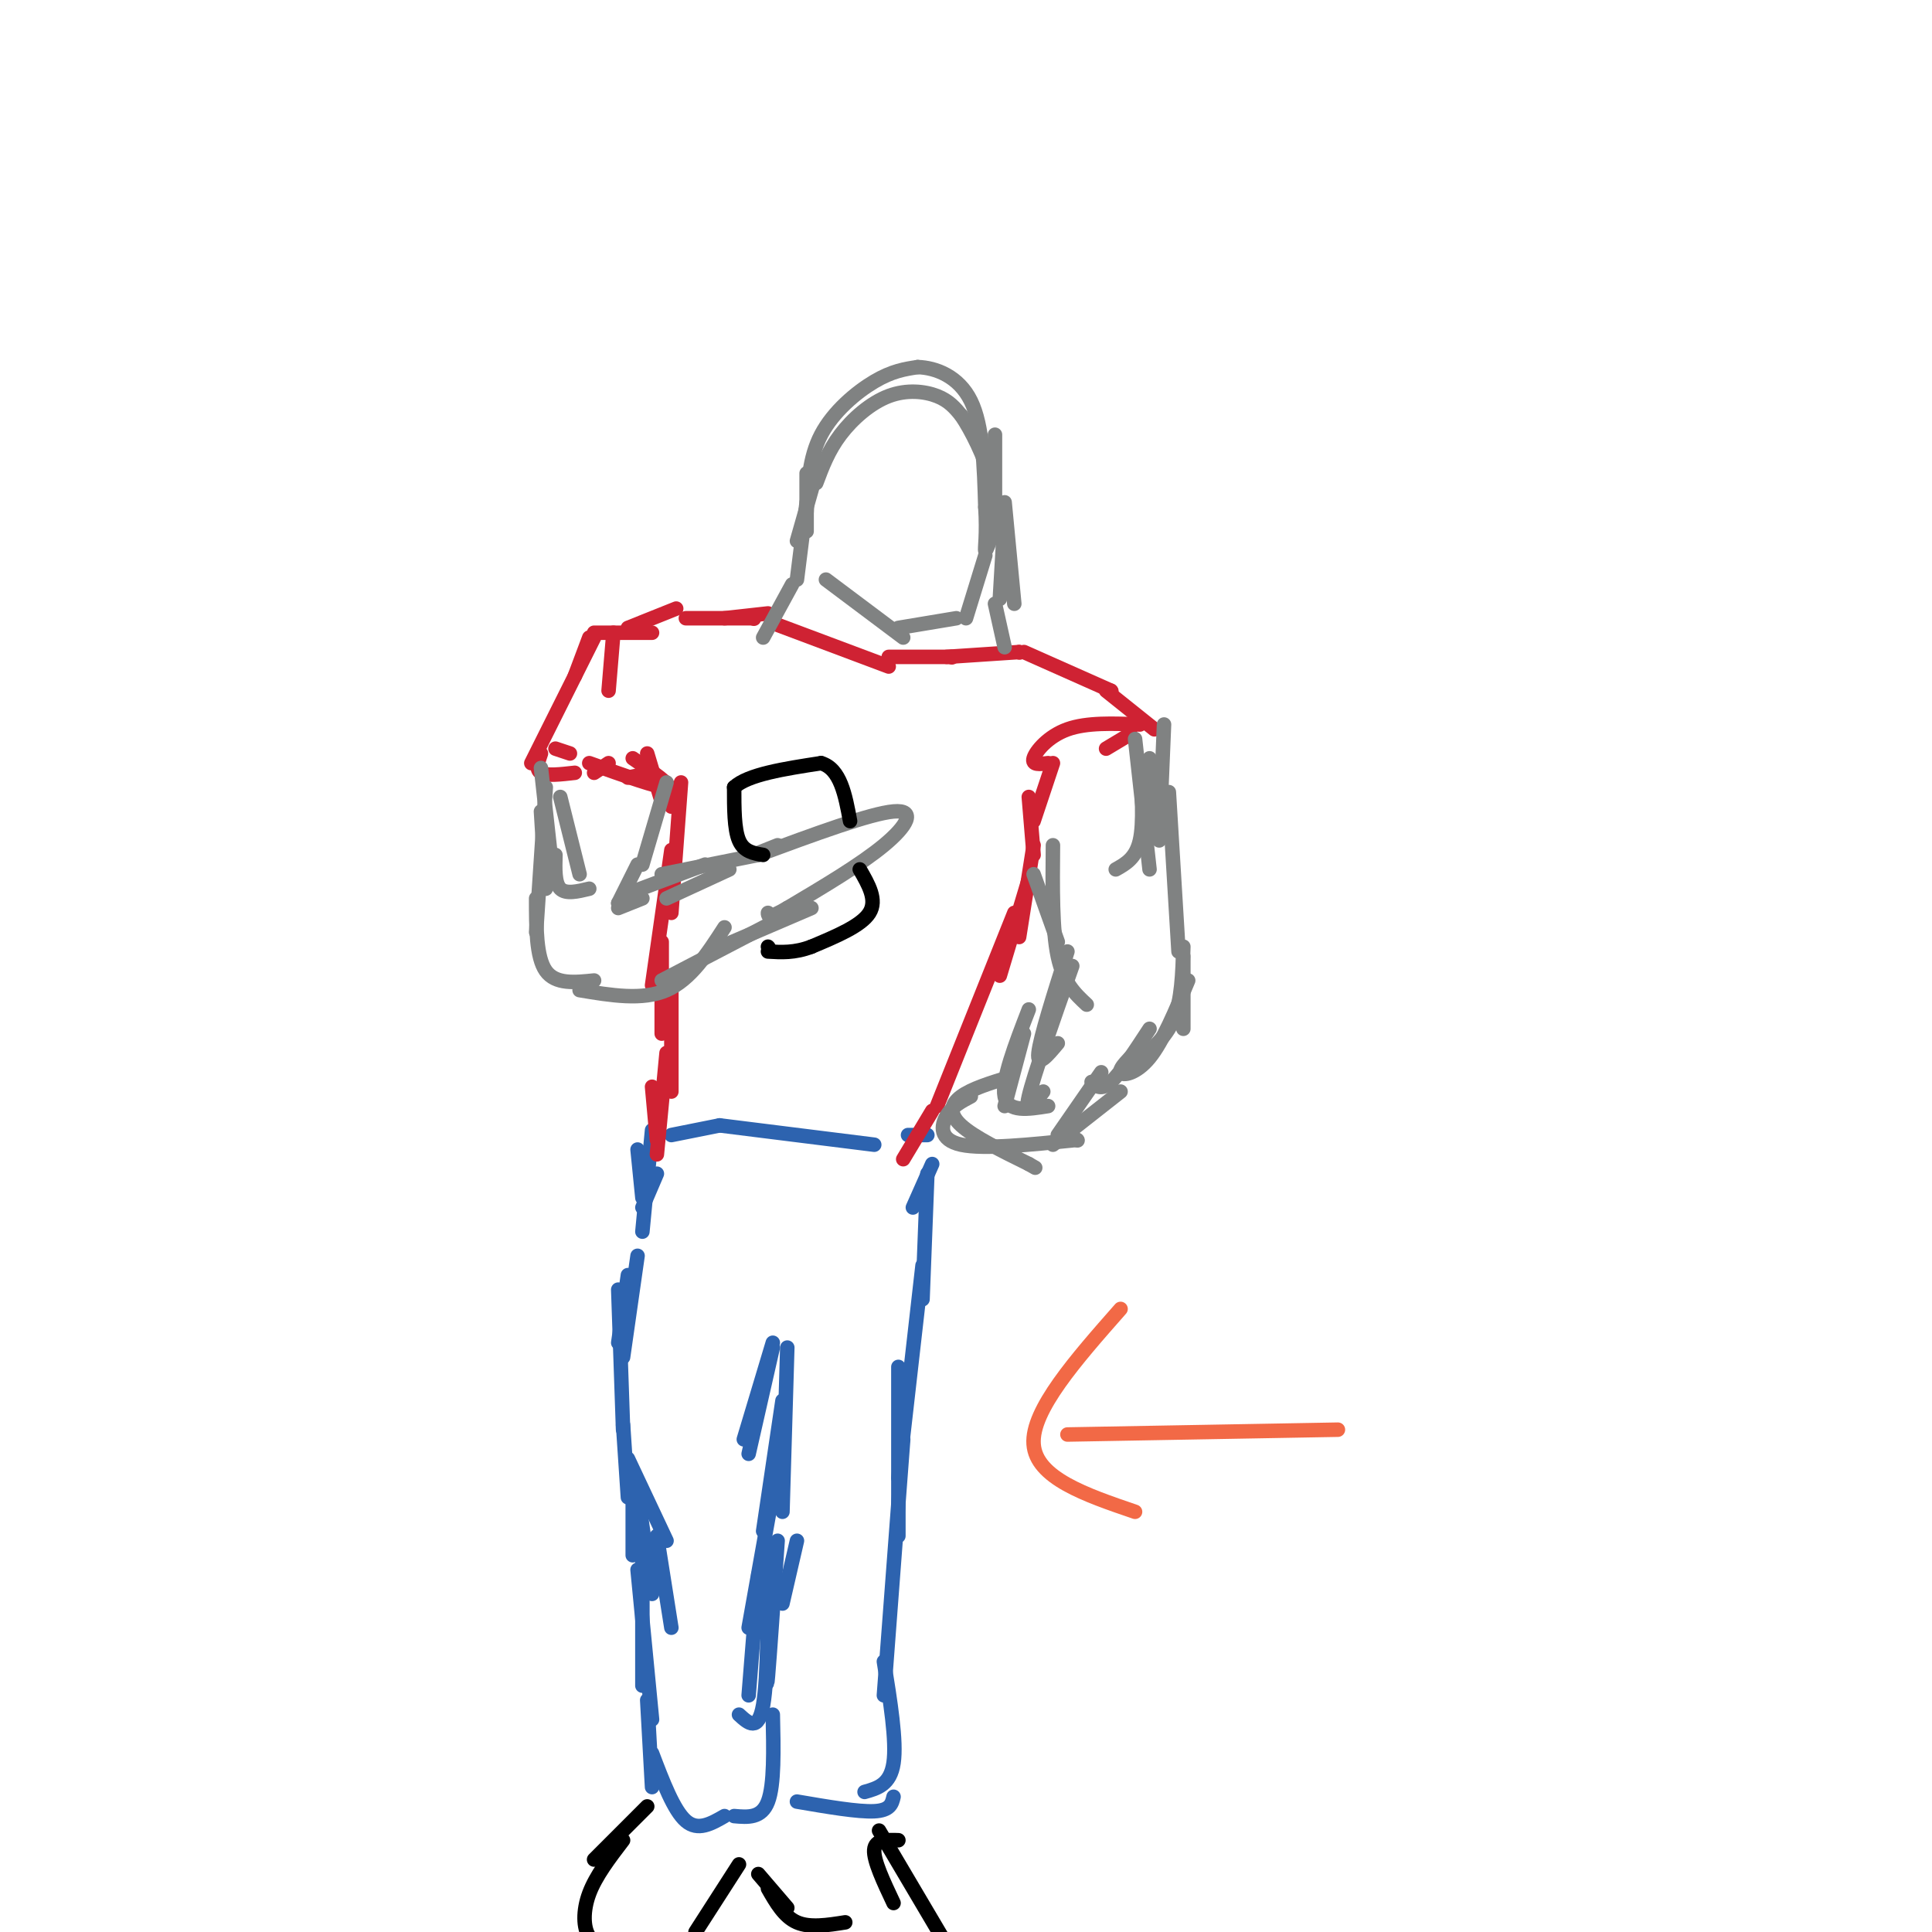 <svg viewBox='0 0 400 400' version='1.1' xmlns='http://www.w3.org/2000/svg' xmlns:xlink='http://www.w3.org/1999/xlink'><g fill='none' stroke='#2d63af' stroke-width='3' stroke-linecap='round' stroke-linejoin='round'><path d='M132,238c0.000,0.000 1.000,10.000 1,10'/><path d='M135,234c0.000,0.000 -2.000,21.000 -2,21'/><path d='M136,243c0.000,0.000 -3.000,7.000 -3,7'/><path d='M139,235c0.000,0.000 10.000,-2.000 10,-2'/><path d='M149,233c0.000,0.000 32.000,4.000 32,4'/><path d='M188,235c0.000,0.000 4.000,0.000 4,0'/><path d='M193,241c0.000,0.000 -4.000,9.000 -4,9'/><path d='M192,243c0.000,0.000 -1.000,26.000 -1,26'/><path d='M130,264c0.000,0.000 -2.000,14.000 -2,14'/><path d='M132,260c0.000,0.000 -3.000,21.000 -3,21'/><path d='M128,267c0.000,0.000 1.000,29.000 1,29'/><path d='M160,278c0.000,0.000 -6.000,20.000 -6,20'/><path d='M160,279c0.000,0.000 -5.000,22.000 -5,22'/><path d='M129,295c0.000,0.000 1.000,15.000 1,15'/><path d='M130,302c0.000,0.000 8.000,17.000 8,17'/><path d='M163,279c0.000,0.000 -1.000,34.000 -1,34'/><path d='M162,290c0.000,0.000 -4.000,27.000 -4,27'/><path d='M131,306c0.000,0.000 0.000,16.000 0,16'/><path d='M132,309c0.000,0.000 3.000,21.000 3,21'/><path d='M136,318c0.000,0.000 3.000,19.000 3,19'/><path d='M165,319c0.000,0.000 -3.000,13.000 -3,13'/><path d='M160,309c0.000,0.000 -5.000,28.000 -5,28'/><path d='M157,326c0.000,0.000 -2.000,25.000 -2,25'/><path d='M133,318c0.000,0.000 0.000,31.000 0,31'/><path d='M161,319c-0.833,12.083 -1.667,24.167 -2,28c-0.333,3.833 -0.167,-0.583 0,-5'/><path d='M159,321c0.000,13.167 0.000,26.333 -1,32c-1.000,5.667 -3.000,3.833 -5,2'/><path d='M132,325c0.000,0.000 3.000,31.000 3,31'/><path d='M134,352c0.000,0.000 1.000,18.000 1,18'/><path d='M135,363c2.250,5.917 4.500,11.833 7,14c2.500,2.167 5.250,0.583 8,-1'/><path d='M160,355c0.167,7.250 0.333,14.500 -1,18c-1.333,3.500 -4.167,3.250 -7,3'/><path d='M191,262c0.000,0.000 -5.000,44.000 -5,44'/><path d='M186,283c0.000,0.000 0.000,35.000 0,35'/><path d='M187,298c0.000,0.000 -4.000,53.000 -4,53'/><path d='M183,344c1.333,8.250 2.667,16.500 2,21c-0.667,4.500 -3.333,5.250 -6,6'/><path d='M185,372c-0.333,1.417 -0.667,2.833 -4,3c-3.333,0.167 -9.667,-0.917 -16,-2'/></g>
<g fill='none' stroke='#cf2233' stroke-width='3' stroke-linecap='round' stroke-linejoin='round'><path d='M136,236c0.000,0.000 -1.000,-11.000 -1,-11'/><path d='M136,239c0.000,0.000 2.000,-21.000 2,-21'/><path d='M139,226c0.000,0.000 0.000,-24.000 0,-24'/><path d='M137,214c0.000,0.000 0.000,-19.000 0,-19'/><path d='M135,204c0.000,0.000 4.000,-28.000 4,-28'/><path d='M139,189c0.000,0.000 2.000,-27.000 2,-27'/><path d='M127,131c0.000,0.000 -1.000,12.000 -1,12'/><path d='M122,132c0.000,0.000 -3.000,8.000 -3,8'/><path d='M123,132c0.000,0.000 -13.000,26.000 -13,26'/><path d='M112,156c-0.583,1.667 -1.167,3.333 0,4c1.167,0.667 4.083,0.333 7,0'/><path d='M123,160c0.000,0.000 3.000,-2.000 3,-2'/><path d='M130,161c2.250,-0.500 4.500,-1.000 6,0c1.500,1.000 2.250,3.500 3,6'/><path d='M131,157c4.250,2.917 8.500,5.833 7,6c-1.500,0.167 -8.750,-2.417 -16,-5'/><path d='M118,156c0.000,0.000 -3.000,-1.000 -3,-1'/><path d='M123,131c0.000,0.000 12.000,0.000 12,0'/><path d='M130,130c0.000,0.000 10.000,-4.000 10,-4'/><path d='M134,156c0.000,0.000 3.000,10.000 3,10'/><path d='M137,166c0.000,0.000 0.100,0.100 0.1,0.1'/><path d='M142,128c0.000,0.000 14.000,0.000 14,0'/><path d='M156,128c0.000,0.000 0.100,0.100 0.1,0.1'/><path d='M150,128c0.000,0.000 9.000,-1.000 9,-1'/><path d='M160,129c0.000,0.000 24.000,9.000 24,9'/><path d='M184,136c0.000,0.000 13.000,0.000 13,0'/><path d='M197,136c0.000,0.000 0.100,0.100 0.1,0.1'/><path d='M196,136c0.000,0.000 15.000,-1.000 15,-1'/><path d='M211,135c0.000,0.000 0.100,0.100 0.1,0.1'/><path d='M212,135c0.000,0.000 18.000,8.000 18,8'/><path d='M230,143c0.000,0.000 0.100,0.100 0.1,0.1'/><path d='M229,143c0.000,0.000 10.000,8.000 10,8'/><path d='M234,152c0.000,0.000 -5.000,3.000 -5,3'/><path d='M236,150c-5.489,-0.222 -10.978,-0.444 -15,1c-4.022,1.444 -6.578,4.556 -7,6c-0.422,1.444 1.289,1.222 3,1'/><path d='M218,158c0.000,0.000 -4.000,12.000 -4,12'/><path d='M213,165c0.000,0.000 1.000,12.000 1,12'/><path d='M214,175c0.000,0.000 -3.000,19.000 -3,19'/><path d='M213,182c0.000,0.000 -6.000,20.000 -6,20'/><path d='M210,189c0.000,0.000 -16.000,40.000 -16,40'/><path d='M193,230c0.000,0.000 -6.000,10.000 -6,10'/></g>
<g fill='none' stroke='#808282' stroke-width='3' stroke-linecap='round' stroke-linejoin='round'><path d='M241,150c0.000,0.000 -1.000,24.000 -1,24'/><path d='M238,157c0.000,0.000 0.000,15.000 0,15'/><path d='M235,153c0.000,0.000 3.000,27.000 3,27'/><path d='M236,158c0.417,6.167 0.833,12.333 0,16c-0.833,3.667 -2.917,4.833 -5,6'/><path d='M242,164c0.000,0.000 2.000,33.000 2,33'/><path d='M214,181c0.000,0.000 5.000,14.000 5,14'/><path d='M218,175c-0.083,8.750 -0.167,17.500 1,23c1.167,5.500 3.583,7.750 6,10'/><path d='M245,198c0.000,0.000 0.000,15.000 0,15'/><path d='M246,203c-2.622,6.311 -5.244,12.622 -8,16c-2.756,3.378 -5.644,3.822 -6,3c-0.356,-0.822 1.822,-2.911 4,-5'/><path d='M245,196c-0.167,5.500 -0.333,11.000 -2,15c-1.667,4.000 -4.833,6.500 -8,9'/><path d='M238,213c-3.000,4.583 -6.000,9.167 -8,11c-2.000,1.833 -3.000,0.917 -4,0'/><path d='M221,197c-2.833,8.917 -5.667,17.833 -6,21c-0.333,3.167 1.833,0.583 4,-2'/><path d='M222,200c-4.000,11.333 -8.000,22.667 -9,27c-1.000,4.333 1.000,1.667 3,-1'/><path d='M213,209c-2.833,7.333 -5.667,14.667 -5,18c0.667,3.333 4.833,2.667 9,2'/><path d='M232,226c0.000,0.000 -14.000,11.000 -14,11'/><path d='M228,222c0.000,0.000 -9.000,13.000 -9,13'/><path d='M212,214c0.000,0.000 -4.000,15.000 -4,15'/><path d='M209,223c-3.911,1.200 -7.822,2.400 -10,4c-2.178,1.600 -2.622,3.600 0,6c2.622,2.400 8.311,5.200 14,8'/><path d='M213,241c2.333,1.333 1.167,0.667 0,0'/><path d='M201,227c-1.911,1.000 -3.822,2.000 -5,4c-1.178,2.000 -1.622,5.000 3,6c4.622,1.000 14.311,0.000 24,-1'/><path d='M223,236c0.000,0.000 0.100,0.100 0.1,0.1'/><path d='M116,165c0.000,0.000 4.000,16.000 4,16'/><path d='M115,177c-0.083,2.917 -0.167,5.833 1,7c1.167,1.167 3.583,0.583 6,0'/><path d='M138,162c0.000,0.000 -5.000,17.000 -5,17'/><path d='M112,159c0.000,0.000 2.000,18.000 2,18'/><path d='M112,168c0.000,0.000 1.000,16.000 1,16'/><path d='M113,163c0.000,0.000 -2.000,30.000 -2,30'/><path d='M111,186c0.000,6.083 0.000,12.167 2,15c2.000,2.833 6.000,2.417 10,2'/><path d='M120,205c6.500,1.083 13.000,2.167 18,0c5.000,-2.167 8.500,-7.583 12,-13'/><path d='M132,179c0.000,0.000 -4.000,8.000 -4,8'/><path d='M128,187c0.000,0.000 0.100,0.100 0.1,0.1'/><path d='M133,186c0.000,0.000 -5.000,2.000 -5,2'/><path d='M138,186c0.000,0.000 13.000,-6.000 13,-6'/><path d='M130,185c0.000,0.000 16.000,-6.000 16,-6'/><path d='M137,181c0.000,0.000 20.000,-4.000 20,-4'/><path d='M137,203c0.000,0.000 23.000,-12.000 23,-12'/><path d='M147,197c0.000,0.000 21.000,-9.000 21,-9'/><path d='M156,177c0.000,0.000 5.000,-2.000 5,-2'/><path d='M157,177c11.600,-4.289 23.200,-8.578 28,-9c4.800,-0.422 2.800,3.022 -2,7c-4.800,3.978 -12.400,8.489 -20,13'/><path d='M163,188c-4.000,2.333 -4.000,1.667 -4,1'/></g>
<g fill='none' stroke='#000000' stroke-width='3' stroke-linecap='round' stroke-linejoin='round'><path d='M158,177c-2.000,-0.333 -4.000,-0.667 -5,-3c-1.000,-2.333 -1.000,-6.667 -1,-11'/><path d='M152,163c2.833,-2.667 10.417,-3.833 18,-5'/><path d='M170,158c4.000,1.167 5.000,6.583 6,12'/><path d='M178,180c1.833,3.167 3.667,6.333 2,9c-1.667,2.667 -6.833,4.833 -12,7'/><path d='M168,196c-3.500,1.333 -6.250,1.167 -9,1'/><path d='M159,196c0.000,0.000 0.100,0.100 0.1,0.1'/><path d='M134,374c0.000,0.000 -11.000,11.000 -11,11'/><path d='M129,381c-2.822,3.689 -5.644,7.378 -7,11c-1.356,3.622 -1.244,7.178 0,9c1.244,1.822 3.622,1.911 6,2'/><path d='M153,386c0.000,0.000 -9.000,14.000 -9,14'/><path d='M186,381c-2.417,-0.083 -4.833,-0.167 -5,2c-0.167,2.167 1.917,6.583 4,11'/><path d='M157,388c0.000,0.000 6.000,7.000 6,7'/><path d='M159,391c1.667,2.917 3.333,5.833 6,7c2.667,1.167 6.333,0.583 10,0'/><path d='M182,379c0.000,0.000 13.000,22.000 13,22'/></g>
<g fill='none' stroke='#808282' stroke-width='3' stroke-linecap='round' stroke-linejoin='round'><path d='M158,132c0.000,0.000 6.000,-11.000 6,-11'/><path d='M208,134c0.000,0.000 -2.000,-9.000 -2,-9'/><path d='M167,98c0.000,0.000 0.000,12.000 0,12'/><path d='M167,104c0.000,0.000 -2.000,16.000 -2,16'/><path d='M171,120c0.000,0.000 16.000,12.000 16,12'/><path d='M186,130c0.000,0.000 12.000,-2.000 12,-2'/><path d='M200,128c0.000,0.000 4.000,-13.000 4,-13'/><path d='M165,112c0.000,0.000 4.000,-14.000 4,-14'/><path d='M169,100c1.250,-3.345 2.500,-6.690 5,-10c2.500,-3.310 6.250,-6.583 10,-8c3.750,-1.417 7.500,-0.976 10,0c2.500,0.976 3.750,2.488 5,4'/><path d='M199,86c2.111,3.067 4.889,8.733 6,13c1.111,4.267 0.556,7.133 0,10'/><path d='M167,106c0.244,-5.600 0.489,-11.200 3,-16c2.511,-4.800 7.289,-8.800 11,-11c3.711,-2.200 6.356,-2.600 9,-3'/><path d='M190,76c3.711,0.111 8.489,1.889 11,7c2.511,5.111 2.756,13.556 3,22'/><path d='M204,105c0.378,5.644 -0.178,8.756 0,9c0.178,0.244 1.089,-2.378 2,-5'/><path d='M208,104c0.000,0.000 2.000,21.000 2,21'/><path d='M207,124c0.000,0.000 1.000,-17.000 1,-17'/><path d='M206,111c0.000,0.000 0.000,-21.000 0,-21'/></g>
<g fill='none' stroke='#f26946' stroke-width='3' stroke-linecap='round' stroke-linejoin='round'><path d='M232,271c-9.250,10.500 -18.500,21.000 -18,28c0.500,7.000 10.750,10.500 21,14'/><path d='M221,297c0.000,0.000 56.000,-1.000 56,-1'/></g>
</svg>